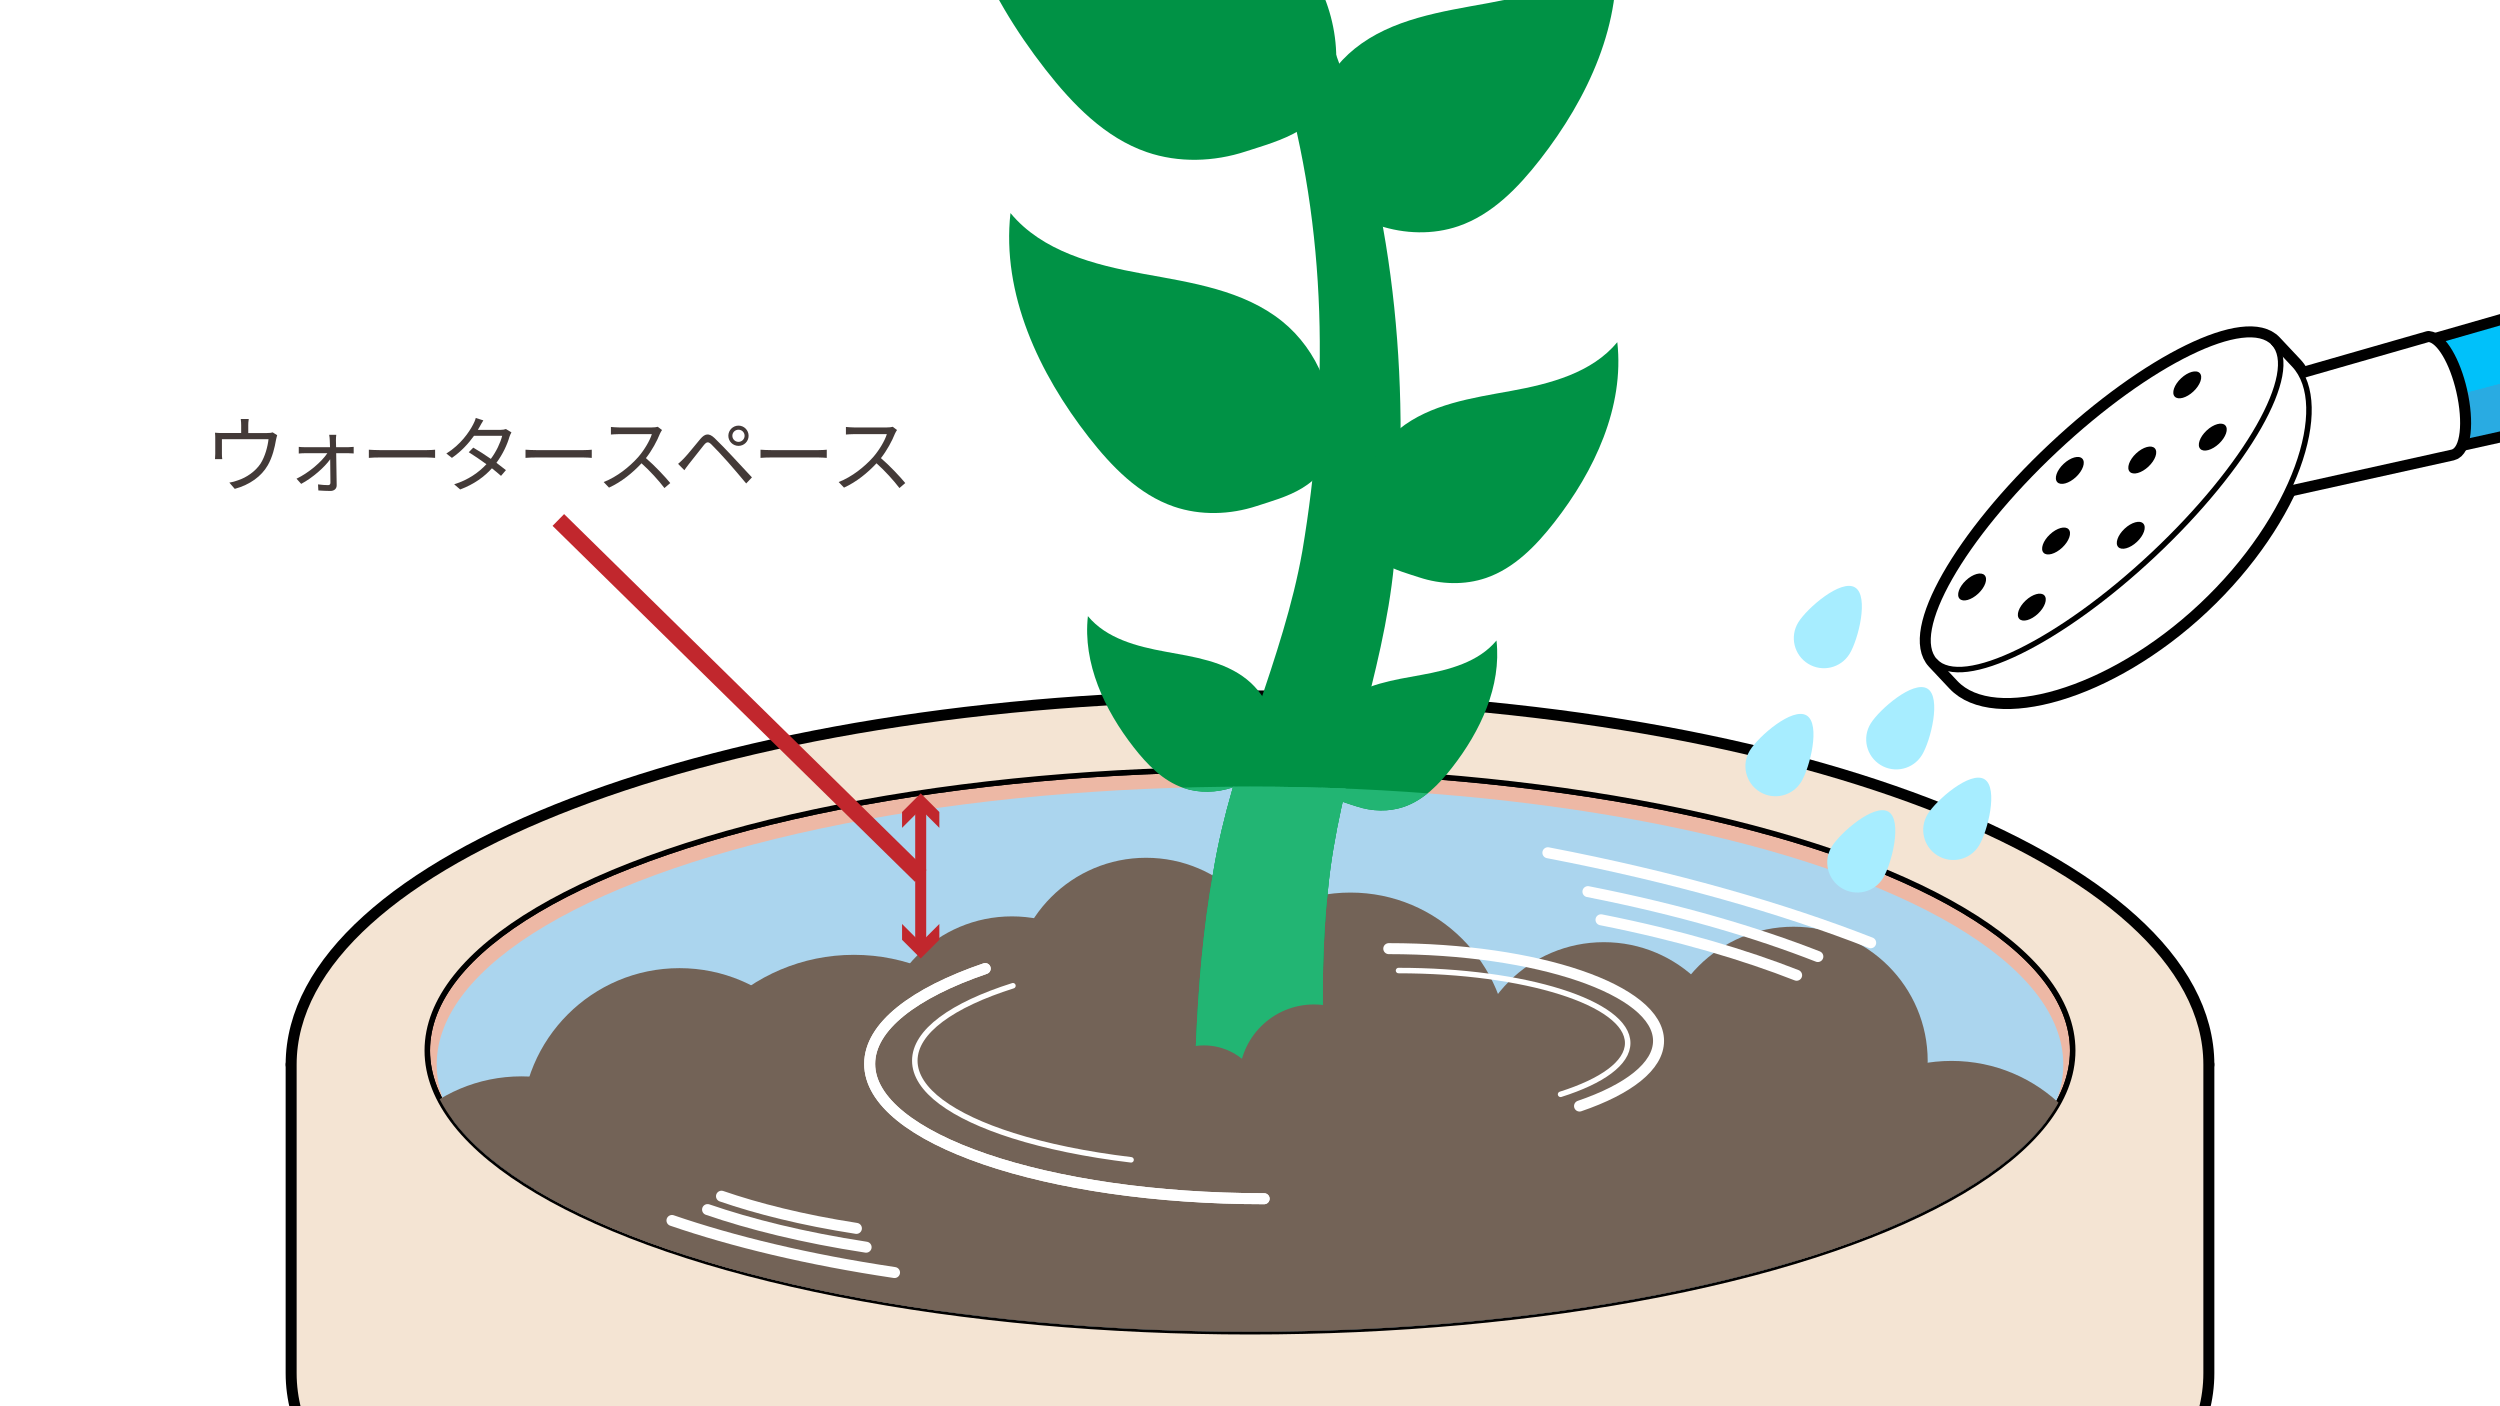 <?xml version="1.0" encoding="UTF-8"?><svg id="_レイヤー_1" xmlns="http://www.w3.org/2000/svg" width="600" height="337.5" xmlns:xlink="http://www.w3.org/1999/xlink" viewBox="0 0 600 337.5"><defs><style>.cls-1{fill:#009245;}.cls-1,.cls-2,.cls-3,.cls-4,.cls-5,.cls-6,.cls-7,.cls-8,.cls-9,.cls-10,.cls-11,.cls-12,.cls-13,.cls-14{stroke-width:0px;}.cls-15,.cls-16,.cls-17,.cls-18,.cls-19,.cls-20{stroke-width:3.958px;}.cls-15,.cls-16,.cls-21,.cls-22,.cls-23,.cls-24{stroke-miterlimit:10;}.cls-15,.cls-17,.cls-21,.cls-25,.cls-18,.cls-26,.cls-19,.cls-20,.cls-27,.cls-28{stroke:#000;}.cls-15,.cls-21{fill:#0071bc;}.cls-16,.cls-2,.cls-22,.cls-26,.cls-23,.cls-19,.cls-24{fill:none;}.cls-16,.cls-23{stroke:#c1272d;}.cls-29{clip-path:url(#clippath);}.cls-17,.cls-25,.cls-30,.cls-11{fill:#fff;}.cls-17,.cls-25,.cls-18,.cls-22,.cls-26,.cls-19,.cls-24,.cls-20,.cls-27,.cls-28{stroke-linecap:round;}.cls-17,.cls-25,.cls-18,.cls-26,.cls-19,.cls-20,.cls-27,.cls-28{stroke-linejoin:round;}.cls-21,.cls-25,.cls-26,.cls-24,.cls-27,.cls-28{stroke-width:1.319px;}.cls-3{fill:#a7edff;}.cls-4{fill:#736357;}.cls-18,.cls-14{fill:#00c1fa;}.cls-22,.cls-23{stroke-width:2.639px;}.cls-22,.cls-24{stroke:#fff;}.cls-31{clip-path:url(#clippath-1);}.cls-32{clip-path:url(#clippath-2);}.cls-5{fill:#000;}.cls-6{fill:#433a38;}.cls-7{fill:#22b573;}.cls-8{fill:#c1272d;}.cls-9{fill:#b05c4e;}.cls-20{fill:#d8b8a5;}.cls-10{fill:#29abe2;}.cls-27{fill:#edb8a5;}.cls-12{fill:#c6716d;}.cls-13{fill:#abd5ee;}.cls-28{fill:#f4e4d3;}</style><clipPath id="clippath"><rect class="cls-11" width="600" height="337.5"/></clipPath><clipPath id="clippath-1"><ellipse class="cls-2" cx="300" cy="252.134" rx="197.451" ry="67.485"/></clipPath><clipPath id="clippath-2"><ellipse class="cls-2" cx="300" cy="255.505" rx="195.194" ry="66.713"/></clipPath></defs><rect class="cls-30" width="600" height="337.5"/><g class="cls-29"><path class="cls-12" d="M529.465,255.496H70.535l78.288,327.294h.133c3.207,31.186,69.598,56.089,151.044,56.089s147.836-24.903,151.044-56.089h.133l78.288-327.294Z"/><path class="cls-19" d="M529.465,255.496H70.535l78.288,327.294h.133c3.207,31.186,69.598,56.089,151.044,56.089s147.836-24.903,151.044-56.089h.133l78.288-327.294Z"/><path class="cls-20" d="M70.535,329.576c0,48.503,102.735,87.822,229.465,87.822s229.465-39.319,229.465-87.822v-74.08c0-48.503-102.735-87.822-229.465-87.822s-229.465,39.319-229.465,87.822v74.08Z"/><ellipse class="cls-26" cx="300" cy="255.496" rx="229.465" ry="87.822"/><path class="cls-9" d="M529.469,255.497l-78.3,327.301h-.143c-3.203,31.167-69.576,56.072-151.031,56.072-52.463,0-98.688-10.349-125.767-26.028,254.977-14.89,316.163-321.684,322.401-357.345h32.84Z"/><path class="cls-12" d="M70.544,255.497h426.084c-6.238,35.66-67.425,342.454-322.401,357.345-14.962-8.676-24.092-18.954-25.24-30.044h-.167L70.544,255.497Z"/><path class="cls-26" d="M174.227,612.842c27.08,15.679,73.305,26.028,125.767,26.028,81.455,0,147.828-24.905,151.031-56.072h.143l78.3-327.301H70.544l78.276,327.301h.167c1.147,11.09,10.277,21.368,25.24,30.044Z"/><path class="cls-28" d="M70.535,329.576c0,48.503,102.735,87.822,229.465,87.822s229.465-39.319,229.465-87.822v-74.08c0-48.503-102.735-87.822-229.465-87.822s-229.465,39.319-229.465,87.822v74.08Z"/><ellipse class="cls-27" cx="300" cy="252.134" rx="197.451" ry="67.485"/><g class="cls-31"><ellipse class="cls-13" cx="300" cy="255.505" rx="195.194" ry="66.713"/><ellipse class="cls-26" cx="300" cy="252.134" rx="197.451" ry="67.485"/><circle class="cls-4" cx="125.156" cy="296.244" r="37.918"/><circle class="cls-4" cx="163.074" cy="270.274" r="37.918"/><circle class="cls-4" cx="468.359" cy="292.536" r="37.918"/><circle class="cls-4" cx="204.941" cy="274.389" r="45.23"/><circle class="cls-4" cx="324.108" cy="252.134" r="37.918"/><circle class="cls-4" cx="242.859" cy="252.134" r="32.204"/><circle class="cls-4" cx="275.062" cy="238.071" r="32.204"/><circle class="cls-4" cx="430.441" cy="254.618" r="32.204"/><circle class="cls-4" cx="384.926" cy="258.326" r="32.204"/><rect class="cls-4" x="143.231" y="254.618" width="307.946" height="119.405"/></g><path class="cls-1" d="M287.006,250.898c.588-13.819,1.675-27.77,4.203-41.729,4.396-26.878,16.772-50.866,21.356-76.928,6.376-37.871,6.036-77.189-4.921-114.4-7.628-25.702-10.611-53.577-9.456-80.38.058-2.282,1.955-4.084,4.237-4.026,2.213.055,3.973,1.847,4.026,4.026.801,26.385,5.217,51.528,14.445,76.338,14.321,38.514,17.712,80.785,13.669,121.7-2.585,26.673-13.305,51.811-15.826,77.747-1.354,12.387-1.455,25.098-1.101,37.886-.255,20.912-30.625,20.857-30.632-.233h0Z"/><path class="cls-1" d="M306.207,180.438c.855-6.462-1.876-13.283-6.955-17.368-5.429-4.367-12.706-5.421-19.56-6.672-6.854-1.25-14.16-3.154-18.595-8.527-1.258,11.341,3.986,22.512,11.009,31.505,3.206,4.106,7.013,8.043,11.94,9.736,3.746,1.287,7.912,1.152,11.674-.088,3.762-1.239,9.692-2.578,10.487-8.587Z"/><path class="cls-1" d="M319.571,106.763c1.461-11.038-3.205-22.69-11.881-29.669-9.274-7.459-21.704-9.261-33.413-11.396-11.708-2.136-24.188-5.388-31.764-14.566-2.148,19.373,6.809,38.455,18.806,53.817,5.477,7.013,11.98,13.739,20.395,16.632,6.399,2.199,13.516,1.968,19.942-.149,6.426-2.117,16.556-4.404,17.914-14.668Z"/><path class="cls-1" d="M320.394,18.839c1.743-13.165-3.823-27.064-14.171-35.387-11.061-8.897-25.888-11.046-39.853-13.593-13.965-2.547-28.849-6.426-37.886-17.374-2.562,23.107,8.121,45.867,22.43,64.189,6.533,8.365,14.289,16.388,24.326,19.837,7.632,2.623,16.121,2.347,23.786-.178,7.665-2.525,19.747-5.253,21.367-17.495Z"/><path class="cls-1" d="M326.265,126.803c-1.173-8.865,2.574-18.224,9.542-23.828,7.448-5.991,17.432-7.438,26.835-9.153,9.403-1.715,19.426-4.327,25.511-11.699,1.725,15.559-5.468,30.885-15.104,43.223-4.399,5.633-9.622,11.035-16.381,13.358-5.139,1.766-10.855,1.58-16.016-.12-5.161-1.7-13.297-3.537-14.388-11.78Z"/><path class="cls-1" d="M313.776,40.082c-1.4-10.574,3.07-21.736,11.381-28.421,8.884-7.146,20.792-8.871,32.008-10.917,11.216-2.046,23.17-5.161,30.428-13.954,2.058,18.558-6.522,36.838-18.015,51.554-5.247,6.719-11.476,13.162-19.538,15.932-6.129,2.107-12.948,1.885-19.103-.143-6.156-2.028-15.859-4.219-17.161-14.051Z"/><path class="cls-1" d="M315.49,185.244c-.828-6.255,1.816-12.858,6.733-16.813,5.255-4.227,12.3-5.248,18.934-6.458,6.635-1.21,13.707-3.053,18-8.255,1.217,10.978-3.858,21.792-10.657,30.497-3.104,3.974-6.789,7.786-11.558,9.425-3.626,1.246-7.659,1.115-11.301-.085-3.642-1.2-9.382-2.496-10.152-8.312Z"/><circle class="cls-4" cx="288.96" cy="265.451" r="14.553"/><circle class="cls-4" cx="315.34" cy="259.017" r="17.948"/><ellipse class="cls-2" cx="300" cy="252.134" rx="197.451" ry="67.485"/><g class="cls-32"><path class="cls-7" d="M287.006,250.898c.588-13.819,1.675-27.77,4.203-41.729,4.396-26.878,16.772-50.866,21.356-76.928,6.376-37.871,6.036-77.189-4.921-114.4-7.628-25.702-10.611-53.577-9.456-80.38.058-2.282,1.955-4.084,4.237-4.026,2.213.055,3.973,1.847,4.026,4.026.801,26.385,5.217,51.528,14.445,76.338,14.321,38.514,17.712,80.785,13.669,121.7-2.585,26.673-13.305,51.811-15.826,77.747-1.354,12.387-1.455,25.098-1.101,37.886-.255,20.912-30.625,20.857-30.632-.233h0Z"/><path class="cls-7" d="M306.207,180.438c.855-6.462-1.876-13.283-6.955-17.368-5.429-4.367-12.706-5.421-19.56-6.672-6.854-1.25-14.16-3.154-18.595-8.527-1.258,11.341,3.986,22.512,11.009,31.505,3.206,4.106,7.013,8.043,11.94,9.736,3.746,1.287,7.912,1.152,11.674-.088,3.762-1.239,9.692-2.578,10.487-8.587Z"/><path class="cls-7" d="M315.49,185.244c-.828-6.255,1.816-12.858,6.733-16.813,5.255-4.227,12.3-5.248,18.934-6.458,6.635-1.21,13.707-3.053,18-8.255,1.217,10.978-3.858,21.792-10.657,30.497-3.104,3.974-6.789,7.786-11.558,9.425-3.626,1.246-7.659,1.115-11.301-.085-3.642-1.2-9.382-2.496-10.152-8.312Z"/><path class="cls-7" d="M287.006,250.898c.588-13.819,1.675-27.77,4.203-41.729,4.396-26.878,16.772-50.866,21.356-76.928,6.376-37.871,6.036-77.189-4.921-114.4-7.628-25.702-10.611-53.577-9.456-80.38.058-2.282,1.955-4.084,4.237-4.026,2.213.055,3.973,1.847,4.026,4.026.801,26.385,5.217,51.528,14.445,76.338,14.321,38.514,17.712,80.785,13.669,121.7-2.585,26.673-13.305,51.811-15.826,77.747-1.354,12.387-1.455,25.098-1.101,37.886-.255,20.912-30.625,20.857-30.632-.233h0Z"/></g><circle class="cls-4" cx="288.96" cy="265.451" r="14.553"/><circle class="cls-4" cx="315.34" cy="259.017" r="17.948"/><path class="cls-22" d="M371.492,204.66c30.336,5.838,56.33,13.337,77.47,21.604"/><path class="cls-22" d="M381.104,213.993c22.07,4.339,40.47,9.809,55.178,15.576"/><path class="cls-22" d="M384.24,220.749c19.077,3.783,34.66,8.494,46.949,13.31"/><path class="cls-22" d="M303.388,287.692c-26.141,0-49.808-3.621-66.939-9.477-17.131-5.855-27.727-13.944-27.727-22.878s10.596-17.023,27.727-22.878"/><path class="cls-22" d="M303.388,287.692c-26.141,0-49.808-3.621-66.939-9.477-17.131-5.855-27.727-13.944-27.727-22.878s10.596-17.023,27.727-22.878"/><path class="cls-24" d="M271.457,278.359c-10.739-1.288-20.38-3.284-28.353-5.806-14.552-4.604-23.552-10.964-23.552-17.989s9-13.385,23.552-17.989"/><path class="cls-22" d="M333.306,227.674c17.879,0,34.066,2.477,45.783,6.482,11.717,4.005,18.964,9.537,18.964,15.648s-7.247,11.643-18.964,15.648"/><path class="cls-24" d="M335.648,232.932c15.187,0,28.937,1.948,38.889,5.096,9.953,3.149,16.109,7.499,16.109,12.304,0,4.805-6.156,9.155-16.109,12.304"/><path class="cls-22" d="M214.686,305.41c-20.841-3.106-38.771-7.468-53.414-12.494"/><path class="cls-22" d="M207.867,299.326c-15.165-2.322-27.861-5.52-38.05-9.027"/><path class="cls-22" d="M205.536,294.813c-13.109-2.029-23.864-4.791-32.377-7.72"/><ellipse class="cls-15" cx="539.798" cy="105.938" rx="17.176" ry="6.043" transform="translate(111.092 450.635) rotate(-49.904)"/><path class="cls-18" d="M991.129,17.473l-461.196,102.279,19.196-27.708L952.416-23.736l.017.018c6.544-1.614,18.111,7.778,28.796,19.152,10.686,11.374,13.069,19.061,9.9,22.038Z"/><path class="cls-10" d="M977.422-8.478c1.272,1.275,2.544,2.576,3.801,3.915,10.689,11.379,13.087,19.059,9.911,22.042l-461.203,102.274,7.671-11.085L977.422-8.478Z"/><path class="cls-14" d="M977.422-8.478l-439.82,117.146,11.526-16.634L952.42-23.73l.012.013c5.765-1.438,15.452,5.718,24.99,15.239Z"/><path class="cls-26" d="M977.422-8.478c1.272,1.275,2.544,2.576,3.801,3.915,10.689,11.379,13.087,19.059,9.911,22.042l-461.203,102.274,7.671-11.085,11.526-16.634L952.42-23.73l.012.013c5.765-1.438,15.452,5.718,24.99,15.239Z"/><ellipse class="cls-21" cx="539.798" cy="105.938" rx="17.176" ry="6.043" transform="translate(111.092 450.635) rotate(-49.904)"/><path class="cls-17" d="M590.161,93.896c1.721,7.492.981,14.05-1.667,14.657l-64.909,14.397,21.191-30.598,38.083-10.932c2.538.234,5.705,5.522,7.302,12.476Z"/><path class="cls-17" d="M550.593,87.548c9.169,9.76.259,36.738-22.186,57.823-22.445,21.086-49.926,28.295-59.095,18.534l-4.904-5.22c-6.513-6.933,6.403-29.646,28.848-50.731,22.445-21.086,45.92-32.559,52.433-25.626l4.904,5.22Z"/><path class="cls-25" d="M590.161,93.896c1.721,7.492.981,14.05-1.667,14.657l-64.909,14.397,21.191-30.598,38.083-10.932c2.538.234,5.705,5.522,7.302,12.476Z"/><ellipse class="cls-21" cx="540.491" cy="106.676" rx="17.176" ry="6.043" transform="translate(110.775 451.428) rotate(-49.904)"/><path class="cls-25" d="M550.593,87.548c9.169,9.76.259,36.738-22.186,57.823-22.445,21.086-49.926,28.295-59.095,18.534l-4.904-5.22c-6.513-6.933,6.403-29.646,28.848-50.731,22.445-21.086,45.92-32.559,52.433-25.626l4.904,5.22Z"/><path class="cls-26" d="M545.69,82.328c6.513,6.933-6.403,29.646-28.848,50.731-22.445,21.086-45.92,32.559-52.433,25.626"/><ellipse class="cls-5" cx="473.304" cy="140.874" rx="4.12" ry="2.167" transform="translate(31.889 362.267) rotate(-43.211)"/><ellipse class="cls-5" cx="496.753" cy="112.899" rx="4.12" ry="2.167" transform="translate(57.402 370.736) rotate(-43.211)"/><ellipse class="cls-5" cx="511.38" cy="128.469" rx="4.12" ry="2.167" transform="translate(50.707 384.973) rotate(-43.211)"/><ellipse class="cls-5" cx="524.94" cy="92.365" rx="4.12" ry="2.167" transform="translate(79.104 384.468) rotate(-43.211)"/><ellipse class="cls-5" cx="531.068" cy="104.906" rx="4.12" ry="2.167" transform="translate(72.179 392.064) rotate(-43.211)"/><ellipse class="cls-5" cx="487.635" cy="145.708" rx="4.12" ry="2.167" transform="translate(32.465 373.39) rotate(-43.211)"/><ellipse class="cls-5" cx="493.456" cy="129.839" rx="4.12" ry="2.167" transform="translate(44.909 373.072) rotate(-43.211)"/><ellipse class="cls-5" cx="514.143" cy="110.405" rx="4.12" ry="2.167" transform="translate(63.825 381.967) rotate(-43.211)"/><path class="cls-3" d="M443.891,156.936c-2.089,3.398-6.537,4.459-9.935,2.37-3.398-2.089-4.459-6.537-2.37-9.935s10.233-10.47,13.631-8.381c3.398,2.089.764,12.548-1.325,15.946Z"/><path class="cls-3" d="M451.915,210.77c-2.089,3.398-6.537,4.459-9.935,2.37s-4.459-6.537-2.37-9.935c2.089-3.398,10.233-10.47,13.631-8.381,3.398,2.089.764,12.548-1.325,15.946Z"/><path class="cls-3" d="M432.277,187.663c-2.089,3.398-6.537,4.459-9.935,2.37-3.398-2.089-4.459-6.537-2.37-9.935s10.233-10.47,13.631-8.381c3.398,2.089.764,12.548-1.325,15.946Z"/><path class="cls-3" d="M461.26,181.222c-2.089,3.398-6.537,4.459-9.935,2.37s-4.459-6.537-2.37-9.935c2.089-3.398,10.233-10.47,13.631-8.381,3.398,2.089.764,12.548-1.325,15.946Z"/><path class="cls-3" d="M474.946,202.959c-2.089,3.398-6.537,4.459-9.935,2.37-3.398-2.089-4.459-6.537-2.37-9.935,2.089-3.398,10.233-10.47,13.631-8.381,3.398,2.089.764,12.548-1.325,15.946Z"/></g><line class="cls-23" x1="220.969" y1="193.428" x2="220.969" y2="227.011"/><polygon class="cls-8" points="216.495 198.685 220.969 194.208 225.443 198.685 225.443 194.886 220.969 190.412 216.495 194.886 216.495 198.685"/><polygon class="cls-8" points="216.495 221.754 220.969 226.231 225.443 221.754 225.443 225.553 220.969 230.027 216.495 225.553 216.495 221.754"/><line class="cls-16" x1="220.969" y1="210.22" x2="134" y2="124.792"/><path class="cls-6" d="M59.583,102.069v1.86h4.481c.74,0,1.121-.06,1.38-.16l1.08.68c-.1.3-.22.82-.3,1.2-.26,1.601-.84,4.101-1.96,6.021-1.5,2.621-4.261,4.661-7.922,5.661l-1.3-1.5c.68-.1,1.44-.32,2.081-.56,2-.64,4.201-2.141,5.421-4.021,1.08-1.7,1.72-4.121,1.9-5.841h-11.183v3.581c0,.36.02.88.08,1.2h-1.74c.04-.36.06-.9.06-1.28v-3.521c0-.42,0-1.101-.06-1.541.58.06,1.16.08,1.86.08h4.421v-1.86c0-.42-.02-.88-.1-1.5h1.92c-.1.62-.12,1.08-.12,1.5Z"/><path class="cls-6" d="M80.624,105.709c0,.38.02.94.04,1.62h2.88c.4,0,1.061-.04,1.34-.08v1.58c-.34-.02-.92-.06-1.3-.06h-2.9c.04,2.521.1,5.801.12,7.682.02.86-.62,1.38-1.5,1.38-.8,0-2.101-.06-2.901-.12l-.08-1.46c.8.12,1.84.18,2.44.18.36,0,.54-.22.54-.58,0-1.26-.02-3.5-.06-5.621-1.36,1.92-4.241,4.461-6.961,5.901l-1.12-1.24c3-1.44,6.041-4.081,7.401-6.122h-5.341c-.54,0-1.04.04-1.52.08v-1.6c.46.06,1,.08,1.48.08h6.021c-.02-.68-.04-1.24-.06-1.62,0-.4-.06-.9-.14-1.36h1.701c-.06.44-.08.9-.08,1.36Z"/><path class="cls-6" d="M91.302,108.03h10.962c1,0,1.721-.06,2.161-.1v1.96c-.4-.02-1.24-.1-2.141-.1h-10.982c-1.1,0-2.16.04-2.78.1v-1.96c.6.04,1.66.1,2.78.1Z"/><path class="cls-6" d="M115.103,102.448c-.12.24-.26.48-.42.72h5.421c.54,0,.98-.08,1.32-.2l1.32.8c-.18.28-.36.76-.48,1.08-.52,1.84-1.6,4.181-3.121,6.222.84.62,1.641,1.24,2.281,1.76l-1.18,1.38c-.6-.54-1.36-1.16-2.181-1.82-1.78,1.98-4.241,3.821-7.622,5.081l-1.44-1.24c3.381-1.041,5.941-2.881,7.742-4.821-1.44-1.04-2.96-2.081-4.241-2.88l1.08-1.101c1.32.76,2.821,1.721,4.221,2.701,1.3-1.74,2.321-3.901,2.721-5.541h-6.761c-1.28,1.8-3.061,3.761-5.301,5.301l-1.34-1.04c3.441-2.141,5.481-5.141,6.421-6.961.2-.36.52-1.06.64-1.581l1.82.581c-.34.52-.7,1.2-.9,1.56Z"/><path class="cls-6" d="M128.902,108.03h10.962c1,0,1.721-.06,2.161-.1v1.96c-.4-.02-1.24-.1-2.141-.1h-10.982c-1.1,0-2.16.04-2.78.1v-1.96c.6.04,1.66.1,2.78.1Z"/><path class="cls-6" d="M158.384,104.089c-.68,1.72-1.94,4.061-3.361,5.861,2.101,1.801,4.541,4.401,5.841,5.981l-1.4,1.2c-1.34-1.76-3.461-4.121-5.501-5.941-2.141,2.301-4.841,4.501-7.802,5.841l-1.28-1.34c3.221-1.26,6.181-3.641,8.242-5.941,1.36-1.541,2.821-3.901,3.321-5.562h-7.802c-.7,0-1.8.08-2.021.1v-1.82c.28.04,1.42.12,2.021.12h7.722c.66,0,1.18-.06,1.5-.16l1.02.78c-.12.16-.38.6-.5.88Z"/><path class="cls-6" d="M164.161,109.99c.94-.96,2.681-3.181,3.941-4.661,1.08-1.26,2.021-1.48,3.381-.2,1.22,1.16,2.92,2.94,4.101,4.201,1.34,1.42,3.341,3.601,4.881,5.241l-1.38,1.46c-1.42-1.72-3.181-3.761-4.461-5.221-1.16-1.32-3.021-3.301-3.861-4.121-.78-.76-1.16-.68-1.84.14-.96,1.18-2.621,3.361-3.541,4.481-.4.5-.84,1.12-1.14,1.541l-1.5-1.521c.521-.44.88-.8,1.42-1.34ZM177.244,102.149c1.34,0,2.42,1.1,2.42,2.44s-1.08,2.42-2.42,2.42-2.441-1.08-2.441-2.42,1.101-2.44,2.441-2.44ZM177.244,106.049c.8,0,1.46-.66,1.46-1.46,0-.82-.66-1.46-1.46-1.46-.82,0-1.48.64-1.48,1.46,0,.8.66,1.46,1.48,1.46Z"/><path class="cls-6" d="M185.302,108.03h10.962c1,0,1.721-.06,2.161-.1v1.96c-.4-.02-1.24-.1-2.141-.1h-10.982c-1.1,0-2.16.04-2.78.1v-1.96c.6.04,1.66.1,2.78.1Z"/><path class="cls-6" d="M214.784,104.089c-.68,1.72-1.94,4.061-3.361,5.861,2.101,1.801,4.541,4.401,5.841,5.981l-1.4,1.2c-1.34-1.76-3.46-4.121-5.501-5.941-2.141,2.301-4.841,4.501-7.802,5.841l-1.28-1.34c3.221-1.26,6.181-3.641,8.242-5.941,1.36-1.541,2.821-3.901,3.321-5.562h-7.802c-.7,0-1.8.08-2.021.1v-1.82c.28.04,1.42.12,2.021.12h7.722c.66,0,1.18-.06,1.5-.16l1.02.78c-.12.16-.38.6-.5.88Z"/></svg>